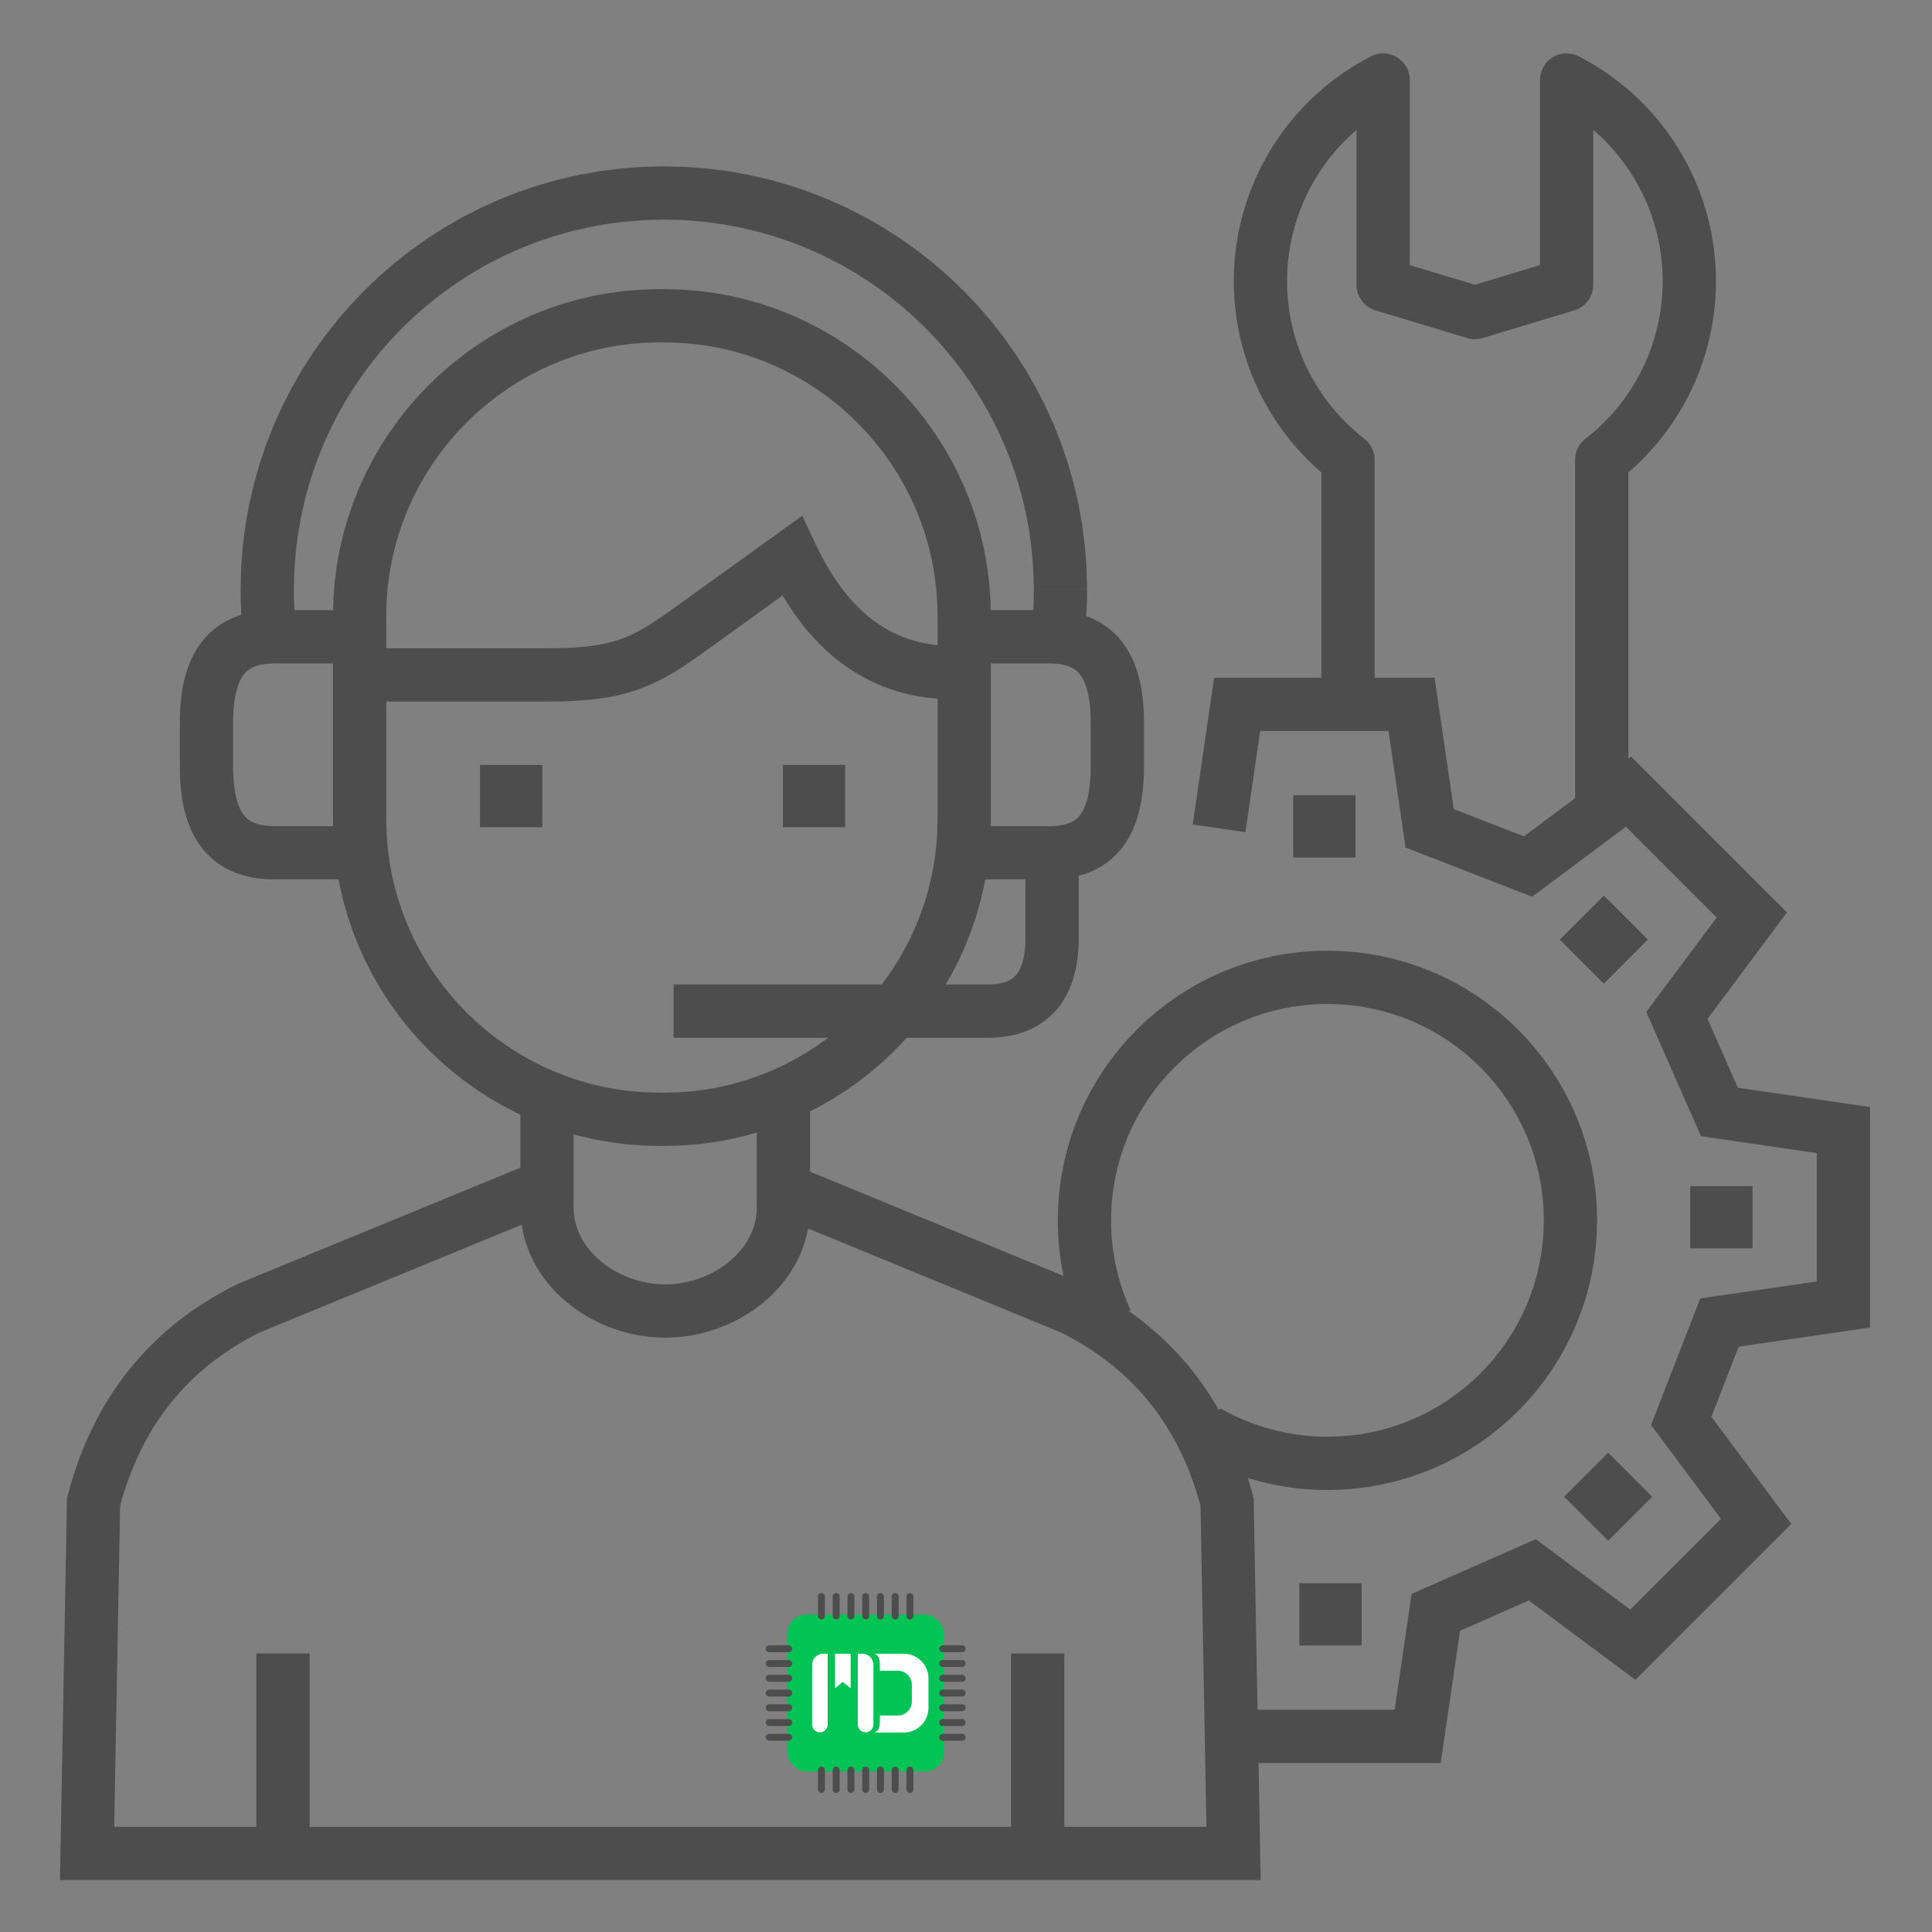 <?xml version="1.0" encoding="UTF-8"?>
<!DOCTYPE svg PUBLIC "-//W3C//DTD SVG 1.0//EN" "http://www.w3.org/TR/2001/REC-SVG-20010904/DTD/svg10.dtd">
<!-- Creator: CorelDRAW 2019 (64-Bit) -->
<svg xmlns="http://www.w3.org/2000/svg" xml:space="preserve" width="5.5cm" height="5.5cm" version="1.0" style="shape-rendering:geometricPrecision; text-rendering:geometricPrecision; image-rendering:optimizeQuality; fill-rule:evenodd; clip-rule:evenodd"
viewBox="0 0 5500 5500"
 xmlns:xlink="http://www.w3.org/1999/xlink">
 <rect x="0" y="0" width="5500" height="5500" fill="#808080" stroke="none"/>
 <defs>
  <style type="text/css">
   <![CDATA[
    .fil2 {fill:#02C456}
    .fil1 {fill:#4D4D4D}
    .fil3 {fill:white}
    .fil0 {fill:#4D4D4D;fill-rule:nonzero}
   ]]>
  </style>
 </defs>
 <g id="Layer_x0020_1">
  <g>
   <path class="fil0" d="M4635.6 1309.09l0 1001.29 -151.64 0 0 -1001.29 29.37 -59.92 122.27 59.92zm-151.64 0c0,-41.87 33.95,-75.82 75.82,-75.82 41.87,0 75.82,33.95 75.82,75.82l-151.64 0zm246.93 -561.07l151 -13.96 0 0 1.75 22.92 1.02 22.89 0.29 22.83 -0.44 22.74 -1.14 22.67 -1.87 22.56 -2.55 22.42 -3.26 22.3 -3.93 22.12 -4.63 21.98 -5.3 21.77 -5.97 21.58 -6.63 21.37 -7.29 21.15 -7.94 20.88 -8.57 20.62 -9.21 20.36 -9.85 20.06 -10.46 19.74 -11.08 19.44 -11.7 19.11 -12.29 18.73 -12.89 18.38 -13.48 18 -14.06 17.59 -14.64 17.19 -15.21 16.75 -15.76 16.32 -16.33 15.84 -16.88 15.39 -17.43 14.88 -17.93 14.37 -92.9 -119.84 14.19 -11.37 13.75 -11.74 13.3 -12.13 12.89 -12.52 12.44 -12.86 12.01 -13.23 11.54 -13.55 11.1 -13.89 10.64 -14.2 10.17 -14.5 9.71 -14.81 9.22 -15.05 8.74 -15.34 8.26 -15.6 7.77 -15.84 7.27 -16.06 6.79 -16.3 6.26 -16.48 5.75 -16.67 5.23 -16.87 4.71 -17.04 4.18 -17.19 3.65 -17.32 3.11 -17.48 2.58 -17.58 2.01 -17.7 1.47 -17.8 0.9 -17.87 0.34 -17.96 -0.23 -18.01 -0.8 -18.07 -1.39 -18.12 0 0zm-195.31 -520.16l-151.64 0 110.49 -67.43 20.27 10.84 19.87 11.44 19.4 12.03 18.94 12.57 18.5 13.14 18.04 13.69 17.54 14.21 17.05 14.72 16.54 15.2 16.06 15.7 15.52 16.19 15 16.63 14.45 17.07 13.91 17.5 13.36 17.91 12.79 18.31 12.21 18.71 11.63 19.07 11.05 19.44 10.44 19.79 9.83 20.14 9.2 20.44 8.57 20.74 7.94 21.03 7.29 21.31 6.62 21.58 5.97 21.83 5.28 22.07 4.61 22.28 3.9 22.5 3.2 22.69 2.48 22.86 -151 13.96 -1.96 -18.06 -2.52 -17.91 -3.08 -17.74 -3.63 -17.6 -4.16 -17.41 -4.71 -17.21 -5.24 -17.04 -5.75 -16.81 -6.26 -16.61 -6.77 -16.38 -7.26 -16.14 -7.75 -15.86 -8.24 -15.61 -8.71 -15.34 -9.19 -15.07 -9.65 -14.77 -10.09 -14.45 -10.54 -14.15 -10.99 -13.82 -11.41 -13.47 -11.84 -13.13 -12.24 -12.75 -12.66 -12.38 -13.06 -12.02 -13.47 -11.62 -13.84 -11.21 -14.2 -10.79 -14.6 -10.36 -14.98 -9.95 -15.32 -9.49 -15.65 -9.02 -16.03 -8.56 110.49 -67.43zm-110.49 67.43c-37.24,-19.14 -51.9,-64.86 -32.76,-102.1 19.14,-37.24 64.86,-51.9 102.1,-32.76l-69.34 134.86zm-41.15 515.69l0 -583.12 151.64 0 0 583.12 -53.9 72.58 -97.74 -72.58zm151.64 0c0,41.87 -33.95,75.82 -75.82,75.82 -41.87,0 -75.82,-33.95 -75.82,-75.82l151.64 0zm-358.85 6.28l261.11 -78.86 43.84 145.16 -261.11 78.86 -43.84 0 0 -145.16zm43.84 145.16c-40.08,12.1 -82.4,-10.58 -94.5,-50.66 -12.1,-40.08 10.58,-82.4 50.66,-94.5l43.84 145.16zm-261.12 -224.02l261.12 78.86 -43.84 145.16 -261.12 -78.86 -53.9 -72.58 97.74 -72.58zm-43.84 145.16c-40.08,-12.1 -62.76,-54.42 -50.66,-94.5 12.1,-40.08 54.42,-62.76 94.5,-50.66l-43.84 145.16zm97.74 -655.7l0 583.12 -151.64 0 0 -583.12 41.15 -67.43 110.49 67.43zm-151.64 0c0,-41.87 33.95,-75.82 75.82,-75.82 41.87,0 75.82,33.95 75.82,75.82l-151.64 0zm-195.31 520.16l-151 -13.96 0 0 2.48 -22.86 3.2 -22.69 3.9 -22.5 4.61 -22.28 5.28 -22.07 5.97 -21.83 6.62 -21.58 7.29 -21.31 7.94 -21.03 8.57 -20.74 9.2 -20.44 9.83 -20.14 10.44 -19.79 11.05 -19.44 11.63 -19.07 12.21 -18.71 12.79 -18.31 13.36 -17.91 13.91 -17.5 14.45 -17.07 15 -16.63 15.52 -16.19 16.06 -15.7 16.54 -15.2 17.05 -14.72 17.54 -14.21 18.04 -13.69 18.5 -13.14 18.94 -12.57 19.4 -12.03 19.87 -11.44 20.27 -10.84 69.34 134.86 -16.03 8.56 -15.65 9.02 -15.32 9.49 -14.98 9.95 -14.6 10.36 -14.2 10.79 -13.84 11.21 -13.47 11.62 -13.06 12.02 -12.66 12.38 -12.24 12.75 -11.84 13.13 -11.41 13.47 -10.99 13.82 -10.54 14.15 -10.09 14.45 -9.65 14.77 -9.19 15.07 -8.71 15.34 -8.24 15.61 -7.75 15.86 -7.26 16.14 -6.77 16.38 -6.26 16.61 -5.75 16.81 -5.24 17.04 -4.71 17.21 -4.16 17.41 -3.63 17.6 -3.08 17.74 -2.52 17.91 -1.96 18.06 0 0zm246.94 561.07l-151.64 0 29.37 59.93 -17.93 -14.38 -17.43 -14.88 -16.88 -15.39 -16.32 -15.84 -15.78 -16.32 -15.2 -16.75 -14.64 -17.17 -14.07 -17.61 -13.48 -18 -12.89 -18.38 -12.29 -18.73 -11.7 -19.11 -11.08 -19.44 -10.46 -19.74 -9.85 -20.06 -9.21 -20.36 -8.57 -20.62 -7.94 -20.88 -7.29 -21.15 -6.63 -21.37 -5.97 -21.58 -5.3 -21.77 -4.63 -21.98 -3.93 -22.12 -3.26 -22.3 -2.56 -22.44 -1.85 -22.54 -1.15 -22.65 -0.44 -22.76 0.29 -22.83 1.02 -22.89 1.75 -22.92 151 13.96 -1.39 18.12 -0.8 18.07 -0.23 18.01 0.34 17.94 0.91 17.89 1.47 17.82 2 17.68 2.58 17.58 3.11 17.48 3.65 17.32 4.18 17.19 4.71 17.04 5.23 16.87 5.75 16.67 6.26 16.48 6.79 16.3 7.27 16.06 7.77 15.84 8.26 15.6 8.74 15.34 9.22 15.05 9.71 14.81 10.17 14.5 10.64 14.2 11.09 13.87 11.56 13.57 12 13.23 12.44 12.86 12.9 12.52 13.3 12.13 13.75 11.74 14.19 11.36 29.37 59.93zm-29.37 -59.93c33.09,25.65 39.13,73.29 13.48,106.38 -25.65,33.09 -73.29,39.13 -106.38,13.48l92.9 -119.86zm-122.27 740.3l0 -680.37 151.64 0 0 680.37 -151.64 0z"/>
  </g>
  <g>
   <path class="fil0" d="M3011.28 3474.06l151.64 0 0 0 0.05 8.26 0.17 8.25 0.28 8.28 0.38 8.23 0.5 8.21 0.6 8.2 0.72 8.19 0.84 8.25 0.92 8.16 1.05 8.13 1.15 8.17 1.26 8.13 1.37 8.12 1.47 8.05 1.59 8.08 1.69 8.05 1.8 8.01 1.91 8.01 2.01 7.98 2.11 7.92 2.23 7.92 2.34 7.91 2.42 7.84 2.55 7.83 2.65 7.83 2.75 7.74 2.85 7.71 2.97 7.71 3.07 7.66 3.16 7.6 3.29 7.6 3.37 7.54 -137.98 62.9 -4.21 -9.4 -4.07 -9.44 -3.96 -9.5 -3.81 -9.54 -3.69 -9.57 -3.57 -9.65 -3.43 -9.7 -3.29 -9.69 -3.17 -9.75 -3.04 -9.8 -2.9 -9.81 -2.77 -9.86 -2.65 -9.92 -2.51 -9.94 -2.37 -9.95 -2.24 -9.99 -2.11 -10.03 -1.97 -10.04 -1.85 -10.11 -1.69 -10.1 -1.58 -10.11 -1.43 -10.13 -1.31 -10.19 -1.16 -10.22 -1.02 -10.15 -0.9 -10.23 -0.76 -10.26 -0.62 -10.27 -0.48 -10.27 -0.34 -10.26 -0.21 -10.29 -0.07 -10.3 0 0zm767.66 -767.65l0 151.64 0 0 -31.78 0.8 -31.32 2.38 -30.81 3.92 -30.33 5.42 -29.79 6.87 -29.19 8.29 -28.59 9.68 -27.95 11.02 -27.28 12.33 -26.54 13.59 -25.8 14.84 -25 16.02 -24.15 17.18 -23.29 18.3 -22.37 19.37 -21.39 20.41 -20.43 21.42 -19.38 22.36 -18.29 23.28 -17.17 24.16 -16.04 25 -14.83 25.79 -13.59 26.54 -12.33 27.28 -11.02 27.95 -9.68 28.59 -8.29 29.19 -6.87 29.79 -5.42 30.33 -3.92 30.81 -2.38 31.32 -0.8 31.78 -151.64 0 1 -39.42 2.96 -38.96 4.88 -38.43 6.76 -37.81 8.57 -37.15 10.35 -36.47 12.08 -35.71 13.76 -34.87 15.37 -34.02 16.97 -33.12 18.49 -32.15 19.96 -31.14 21.39 -30.08 22.79 -29 24.12 -27.84 25.39 -26.64 26.65 -25.41 27.85 -24.11 28.97 -22.78 30.11 -21.4 31.14 -19.96 32.14 -18.48 33.12 -16.97 34.02 -15.37 34.87 -13.76 35.71 -12.08 36.47 -10.35 37.15 -8.57 37.81 -6.76 38.43 -4.88 38.96 -2.96 39.42 -1 0 0zm767.65 767.65l-151.64 0 0 0 -0.8 -31.78 -2.38 -31.32 -3.92 -30.81 -5.42 -30.33 -6.87 -29.79 -8.29 -29.19 -9.68 -28.59 -11.02 -27.95 -12.33 -27.28 -13.59 -26.54 -14.84 -25.8 -16.02 -24.99 -17.18 -24.15 -18.3 -23.3 -19.37 -22.36 -20.41 -21.41 -21.41 -20.41 -22.36 -19.37 -23.3 -18.3 -24.15 -17.18 -24.99 -16.02 -25.8 -14.84 -26.54 -13.59 -27.28 -12.33 -27.95 -11.02 -28.59 -9.68 -29.19 -8.29 -29.79 -6.87 -30.33 -5.42 -30.81 -3.92 -31.32 -2.38 -31.78 -0.8 0 -151.64 39.42 1 38.96 2.96 38.43 4.88 37.81 6.76 37.15 8.57 36.47 10.35 35.71 12.08 34.87 13.76 34.02 15.37 33.12 16.97 32.14 18.48 31.15 19.96 30.09 21.4 28.98 22.78 27.84 24.11 26.65 25.41 25.41 26.65 24.11 27.84 22.78 28.98 21.4 30.09 19.96 31.15 18.48 32.14 16.97 33.12 15.37 34.02 13.76 34.87 12.08 35.71 10.35 36.47 8.57 37.15 6.76 37.81 4.88 38.43 2.96 38.96 1 39.42 0 0zm-767.65 767.65l0 -151.64 0 0 31.78 -0.8 31.32 -2.38 30.81 -3.92 30.33 -5.42 29.79 -6.87 29.19 -8.29 28.59 -9.68 27.95 -11.02 27.28 -12.33 26.54 -13.59 25.8 -14.84 24.99 -16.02 24.15 -17.18 23.3 -18.3 22.36 -19.37 21.41 -20.41 20.41 -21.41 19.37 -22.36 18.3 -23.3 17.18 -24.15 16.02 -24.99 14.84 -25.8 13.59 -26.54 12.33 -27.28 11.02 -27.95 9.68 -28.59 8.29 -29.19 6.87 -29.79 5.42 -30.33 3.92 -30.81 2.38 -31.32 0.8 -31.78 151.64 0 -1 39.42 -2.96 38.96 -4.88 38.43 -6.76 37.81 -8.57 37.15 -10.35 36.47 -12.08 35.71 -13.76 34.87 -15.37 34.02 -16.97 33.12 -18.48 32.14 -19.96 31.15 -21.4 30.09 -22.78 28.98 -24.11 27.84 -25.41 26.65 -26.65 25.41 -27.84 24.11 -28.98 22.78 -30.09 21.4 -31.15 19.96 -32.14 18.48 -33.12 16.97 -34.02 15.37 -34.87 13.76 -35.71 12.08 -36.47 10.35 -37.15 8.57 -37.81 6.76 -38.43 4.88 -38.96 2.96 -39.42 1 0 0zm-380.41 -100.87l75.14 -131.72 8.75 4.9 8.83 4.76 8.88 4.59 8.98 4.47 9.01 4.3 9.07 4.15 9.17 4.01 9.19 3.86 9.26 3.7 9.3 3.55 9.36 3.39 9.43 3.25 9.46 3.09 9.53 2.95 9.53 2.78 9.61 2.62 9.64 2.48 9.64 2.31 9.77 2.16 9.76 2.02 9.76 1.84 9.81 1.68 9.84 1.53 9.9 1.37 9.93 1.21 9.92 1.06 9.92 0.89 9.98 0.73 9.97 0.57 10.01 0.4 10.04 0.25 10.02 0.08 0 151.64 -12.52 -0.1 -12.46 -0.31 -12.45 -0.5 -12.47 -0.71 -12.42 -0.91 -12.42 -1.11 -12.38 -1.32 -12.31 -1.51 -12.28 -1.71 -12.28 -1.89 -12.25 -2.12 -12.22 -2.3 -12.14 -2.5 -12.07 -2.68 -12.1 -2.89 -12 -3.08 -11.97 -3.28 -11.93 -3.48 -11.83 -3.65 -11.8 -3.85 -11.73 -4.05 -11.66 -4.23 -11.62 -4.43 -11.54 -4.62 -11.47 -4.8 -11.37 -4.99 -11.33 -5.17 -11.25 -5.38 -11.14 -5.53 -11.1 -5.75 -10.99 -5.92 -10.91 -6.1zm198.43 -2124.84l-51.49 353.05 -150.04 -21.88 51.49 -353.05 75.02 -64.88 75.02 86.76zm-150.04 -21.88l9.46 -64.88 65.56 0 -75.02 64.88zm571.5 86.76l-496.48 0 0 -151.64 496.48 0 75.02 64.88 -75.02 86.76zm0 -151.64l65.56 0 9.46 64.88 -75.02 -64.88zm-23.53 439.81l-51.49 -353.05 150.04 -21.88 51.49 353.05 -102.46 81.62 -47.58 -59.74zm47.58 59.74l-41.2 -16 -6.38 -43.74 47.58 59.74zm279.99 108.72l-279.99 -108.72 54.88 -141.36 279.99 108.72 17.87 131.47 -72.75 9.89zm72.75 -9.89l-33.64 25.08 -39.11 -15.19 72.75 -9.89zm286.05 -213.24l-286.05 213.24 -90.62 -121.58 286.05 -213.24 98.92 7.18 -8.3 114.4zm-90.62 -121.58l52.56 -39.18 46.36 46.36 -98.92 -7.18zm342.77 465.47l-351.07 -351.07 107.22 -107.22 351.07 351.07 7.18 98.92 -114.4 8.3zm107.22 -107.22l46.36 46.36 -39.18 52.56 -7.18 -98.92zm-327.64 294.35l213.24 -286.05 121.58 90.62 -213.24 286.05 -130.17 -14.74 8.59 -75.88zm-8.59 75.88l-17.82 -40.45 26.41 -35.43 -8.59 75.88zm121.1 274.86l-121.1 -274.86 138.76 -61.14 121.1 274.86 -80.32 105.59 -58.44 -44.45zm58.44 44.45l-41.52 -6.06 -16.92 -38.39 58.44 44.45zm353.06 51.49l-353.06 -51.49 21.88 -150.04 353.06 51.49 64.88 75.02 -86.76 75.02zm21.88 -150.04l64.88 9.46 0 65.56 -64.88 -75.02zm-86.76 571.51l0 -496.49 151.64 0 0 496.49 -64.88 75.02 -86.76 -75.02zm151.64 0l0 65.56 -64.88 9.46 64.88 -75.02zm-439.82 -23.54l353.06 -51.48 21.88 150.04 -353.06 51.48 -81.62 -102.46 59.74 -47.58zm-59.74 47.58l16 -41.2 43.74 -6.38 -59.74 47.58zm-108.72 279.99l108.72 -279.99 141.36 54.88 -108.72 279.99 -131.47 17.87 -9.89 -72.75zm9.89 72.75l-25.08 -33.64 15.19 -39.11 9.89 72.75zm213.25 286.06l-213.25 -286.06 121.58 -90.62 213.25 286.06 -7.18 98.92 -114.4 -8.3zm121.58 -90.62l39.18 52.56 -46.36 46.36 7.18 -98.92zm-465.47 342.76l351.07 -351.06 107.22 107.22 -351.07 351.06 -98.92 7.18 -8.3 -114.4zm107.22 107.22l-46.36 46.36 -52.56 -39.18 98.92 -7.18zm-294.36 -327.64l286.06 213.24 -90.62 121.58 -286.06 -213.24 14.74 -130.17 75.88 8.59zm-75.88 -8.59l40.45 -17.82 35.43 26.41 -75.88 -8.59zm-274.86 121.11l274.86 -121.11 61.14 138.76 -274.86 121.11 -105.59 -80.32 44.45 -58.44zm-44.45 58.44l6.05 -41.52 38.4 -16.92 -44.45 58.44zm-51.48 353.05l51.48 -353.05 150.04 21.88 -51.48 353.05 -75.02 64.88 -75.02 -86.76zm150.04 21.88l-9.46 64.88 -65.56 0 75.02 -64.88zm-571.51 -86.76l496.49 0 0 151.64 -496.49 0 0 -151.64z"/>
  </g>
  <g>
   <path class="fil0" d="M782.66 1737l186.39 0 0 151.64 -186.39 0 0 0 0 -151.64zm-119.1 322.22l-151.64 0 0 0 0.2 -17.35 0.61 -16.94 1.03 -16.55 1.46 -16.21 1.93 -15.84 2.4 -15.45 2.88 -15.13 3.42 -14.81 3.96 -14.45 4.55 -14.15 5.17 -13.79 5.79 -13.4 6.49 -13.06 7.19 -12.63 7.88 -12.14 8.62 -11.64 9.35 -11.09 10.06 -10.46 10.72 -9.75 11.33 -9.01 11.9 -8.24 12.4 -7.43 12.85 -6.63 13.23 -5.81 13.56 -5.01 13.88 -4.25 14.11 -3.49 14.3 -2.78 14.56 -2.12 14.78 -1.47 14.95 -0.85 15.18 -0.29 0 151.64 -9.5 0.17 -8.87 0.51 -8.2 0.81 -7.58 1.1 -7.02 1.36 -6.35 1.57 -5.78 1.77 -5.26 1.95 -4.77 2.09 -4.33 2.23 -3.98 2.39 -3.68 2.54 -3.43 2.73 -3.26 2.97 -3.12 3.24 -3.05 3.61 -2.98 4.04 -2.94 4.52 -2.87 5.05 -2.79 5.62 -2.71 6.28 -2.59 6.91 -2.43 7.59 -2.28 8.29 -2.06 8.97 -1.86 9.69 -1.6 10.41 -1.35 11.06 -1.06 11.73 -0.77 12.47 -0.47 13.12 -0.16 13.79 0 0zm-151.64 122.07l0 -122.07 151.64 0 0 122.07 0 0 -151.64 0zm270.74 170.58l0 151.64 0 0 -15.18 -0.29 -14.95 -0.85 -14.79 -1.47 -14.57 -2.12 -14.28 -2.78 -14.12 -3.49 -13.88 -4.25 -13.55 -5.01 -13.21 -5.81 -12.87 -6.62 -12.42 -7.45 -11.88 -8.23 -11.34 -9.01 -10.73 -9.77 -10.04 -10.44 -9.35 -11.09 -8.62 -11.64 -7.88 -12.14 -7.19 -12.63 -6.49 -13.06 -5.79 -13.4 -5.17 -13.79 -4.55 -14.15 -3.95 -14.42 -3.43 -14.81 -2.9 -15.18 -2.38 -15.45 -1.93 -15.82 -1.46 -16.21 -1.03 -16.55 -0.61 -16.94 -0.2 -17.35 151.64 0 0.16 13.79 0.47 13.12 0.77 12.47 1.06 11.73 1.35 11.08 1.6 10.41 1.84 9.64 2.07 8.97 2.29 8.32 2.43 7.59 2.59 6.91 2.71 6.28 2.79 5.62 2.87 5.05 2.94 4.52 2.98 4.04 3.05 3.61 3.14 3.26 3.23 2.95 3.44 2.73 3.68 2.55 3.96 2.37 4.33 2.24 4.79 2.09 5.27 1.95 5.76 1.77 6.36 1.57 7.02 1.36 7.57 1.1 8.21 0.81 8.87 0.51 9.5 0.17 0 0zm192.06 151.64l-192.06 0 0 -151.64 192.06 0 0 151.64zm-289.75 -825.14l151.64 0 0 0 0.01 4.04 0.02 4.04 0.03 3.95 0.06 3.96 0.07 4.03 0.09 4.13 0.09 4.04 0.11 3.95 0.13 3.95 0.15 4.03 0.16 4.04 0.18 3.94 0.19 4.03 0.21 4.13 0.21 3.94 0.24 3.94 0.26 4.04 0.27 4.02 0.28 4.03 0.3 4.02 0.3 3.94 0.33 3.94 0.36 4.1 0.36 4.03 0.36 3.93 0.4 4.03 0.4 4.01 0.41 3.93 0.44 4.01 0.45 4.01 0.46 3.93 0.49 4.02 -150.5 18.46 -0.55 -4.52 -0.54 -4.63 -0.51 -4.53 -0.5 -4.55 -0.49 -4.63 -0.46 -4.55 -0.44 -4.55 -0.44 -4.63 -0.4 -4.55 -0.38 -4.46 -0.39 -4.64 -0.36 -4.64 -0.34 -4.56 -0.32 -4.55 -0.31 -4.56 -0.28 -4.56 -0.28 -4.64 -0.25 -4.66 -0.23 -4.47 -0.23 -4.55 -0.2 -4.66 -0.18 -4.56 -0.17 -4.57 -0.15 -4.65 -0.13 -4.65 -0.11 -4.58 -0.09 -4.47 -0.09 -4.57 -0.06 -4.66 -0.05 -4.65 -0.02 -4.58 -0.01 -4.56 0 0zm1204.86 -1204.86l0 151.64 0 0 -54.28 1.37 -53.51 4.07 -52.71 6.7 -51.85 9.26 -50.93 11.76 -49.96 14.18 -48.9 16.55 -47.8 18.85 -46.64 21.09 -45.41 23.25 -44.1 25.36 -42.73 27.39 -41.29 29.37 -39.81 31.28 -38.23 33.11 -36.59 34.89 -34.89 36.59 -33.11 38.23 -31.28 39.81 -29.37 41.29 -27.39 42.73 -25.36 44.1 -23.25 45.41 -21.09 46.64 -18.85 47.8 -16.55 48.9 -14.18 49.96 -11.76 50.93 -9.26 51.85 -6.7 52.71 -4.07 53.51 -1.37 54.28 -151.64 0 1.57 -61.92 4.65 -61.17 7.66 -60.29 10.6 -59.35 13.46 -58.31 16.24 -57.2 18.95 -56.02 21.59 -54.74 24.13 -53.38 26.61 -51.97 29.02 -50.46 31.33 -48.89 33.59 -47.23 35.76 -45.49 37.85 -43.71 39.89 -41.83 41.83 -39.89 43.71 -37.85 45.49 -35.76 47.23 -33.59 48.89 -31.33 50.46 -29.02 51.97 -26.61 53.38 -24.13 54.74 -21.59 56.02 -18.95 57.2 -16.24 58.31 -13.46 59.35 -10.6 60.29 -7.66 61.17 -4.65 61.92 -1.57 0 0zm1204.86 1204.86l-151.64 0 0 0 -1.37 -54.28 -4.07 -53.51 -6.7 -52.71 -9.26 -51.85 -11.76 -50.93 -14.18 -49.96 -16.55 -48.9 -18.85 -47.8 -21.09 -46.64 -23.25 -45.41 -25.36 -44.1 -27.39 -42.73 -29.37 -41.29 -31.28 -39.81 -33.11 -38.23 -34.89 -36.59 -36.59 -34.89 -38.23 -33.11 -39.81 -31.28 -41.29 -29.37 -42.73 -27.39 -44.1 -25.36 -45.41 -23.25 -46.64 -21.09 -47.8 -18.85 -48.9 -16.55 -49.96 -14.18 -50.93 -11.76 -51.85 -9.26 -52.71 -6.7 -53.51 -4.07 -54.28 -1.37 0 -151.64 61.92 1.57 61.17 4.65 60.29 7.66 59.35 10.6 58.31 13.46 57.2 16.24 56.02 18.95 54.74 21.59 53.38 24.13 51.97 26.61 50.46 29.02 48.89 31.33 47.23 33.59 45.49 35.76 43.71 37.85 41.83 39.89 39.89 41.83 37.85 43.71 35.76 45.49 33.59 47.23 31.33 48.89 29.02 50.46 26.61 51.97 24.13 53.38 21.59 54.74 18.95 56.02 16.24 57.2 13.46 58.31 10.6 59.35 7.66 60.29 4.65 61.17 1.57 61.92 0 0zm-8.61 143.79l-150.56 -18.08 0.47 -3.95 0.44 -3.84 0.43 -3.93 0.42 -3.92 0.41 -3.93 0.39 -3.94 0.38 -3.93 0.36 -3.92 0.34 -3.86 0.33 -3.93 0.31 -3.93 0.3 -3.95 0.29 -3.94 0.28 -3.94 0.26 -3.94 0.24 -3.85 0.22 -3.94 0.22 -4.04 0.2 -3.85 0.17 -3.86 0.18 -4.05 0.16 -3.94 0.13 -3.85 0.13 -3.95 0.11 -4.05 0.1 -3.86 0.07 -3.86 0.07 -4.04 0.06 -3.95 0.03 -3.87 0.02 -3.95 0.01 -3.95 151.64 0 -0.01 4.49 -0.02 4.49 -0.05 4.59 -0.06 4.49 -0.07 4.4 -0.09 4.58 -0.12 4.58 -0.13 4.39 -0.13 4.49 -0.17 4.59 -0.18 4.48 -0.18 4.39 -0.21 4.58 -0.24 4.57 -0.24 4.4 -0.26 4.48 -0.28 4.57 -0.3 4.48 -0.3 4.48 -0.33 4.48 -0.34 4.47 -0.37 4.49 -0.37 4.47 -0.4 4.56 -0.42 4.48 -0.42 4.47 -0.45 4.46 -0.45 4.47 -0.48 4.48 -0.49 4.45 -0.52 4.56 -0.53 4.43zm-100.07 66.48l-185.47 0 0 -151.64 185.47 0 0 0 0 151.64zm270.74 170.58l-151.64 0 0 0 -0.16 -13.79 -0.47 -13.12 -0.77 -12.47 -1.06 -11.73 -1.35 -11.08 -1.6 -10.41 -1.84 -9.64 -2.07 -8.97 -2.29 -8.32 -2.43 -7.59 -2.59 -6.91 -2.71 -6.28 -2.79 -5.62 -2.87 -5.05 -2.94 -4.52 -2.98 -4.04 -3.05 -3.61 -3.14 -3.26 -3.23 -2.95 -3.44 -2.73 -3.68 -2.55 -3.96 -2.37 -4.33 -2.24 -4.79 -2.09 -5.27 -1.95 -5.76 -1.77 -6.36 -1.57 -7.02 -1.36 -7.57 -1.1 -8.21 -0.81 -8.87 -0.51 -9.5 -0.17 0 -151.64 15.18 0.29 14.95 0.85 14.79 1.47 14.57 2.12 14.28 2.78 14.12 3.49 13.88 4.25 13.55 5.01 13.21 5.81 12.87 6.62 12.42 7.45 11.88 8.23 11.34 9.01 10.73 9.77 10.04 10.44 9.35 11.09 8.62 11.64 7.88 12.14 7.19 12.63 6.49 13.06 5.79 13.4 5.17 13.79 4.55 14.15 3.95 14.42 3.43 14.81 2.9 15.18 2.38 15.45 1.93 15.82 1.46 16.21 1.03 16.55 0.61 16.94 0.2 17.35 0 0zm-151.64 122.07l0 -122.07 151.64 0 0 122.07 0 0 -151.64 0zm-119.1 322.22l0 -151.64 0 0 9.5 -0.17 8.87 -0.51 8.2 -0.81 7.58 -1.1 7.02 -1.36 6.35 -1.57 5.78 -1.77 5.26 -1.95 4.77 -2.09 4.33 -2.23 3.98 -2.39 3.68 -2.54 3.43 -2.73 3.26 -2.97 3.12 -3.24 3.05 -3.61 2.98 -4.04 2.94 -4.52 2.87 -5.05 2.79 -5.62 2.71 -6.28 2.59 -6.91 2.43 -7.59 2.28 -8.29 2.06 -8.97 1.86 -9.69 1.6 -10.41 1.35 -11.06 1.06 -11.73 0.77 -12.47 0.47 -13.12 0.16 -13.79 151.64 0 -0.2 17.35 -0.61 16.94 -1.03 16.55 -1.46 16.21 -1.93 15.84 -2.4 15.45 -2.88 15.13 -3.42 14.81 -3.96 14.45 -4.55 14.15 -5.17 13.79 -5.79 13.4 -6.49 13.06 -7.19 12.63 -7.88 12.14 -8.62 11.64 -9.35 11.09 -10.06 10.46 -10.72 9.75 -11.33 9.01 -11.9 8.24 -12.4 7.43 -12.85 6.63 -13.23 5.81 -13.56 5.01 -13.88 4.25 -14.11 3.49 -14.3 2.78 -14.56 2.12 -14.78 1.47 -14.95 0.85 -15.18 0.29 0 0zm-191.14 -151.64l191.14 0 0 151.64 -191.14 0 0 -151.64z"/>
  </g>
  <g>
   <path class="fil0" d="M3023.11 3794.41l-821.74 -337.94 57.68 -140.24 821.74 337.94 4.93 2.24 -62.61 138zm57.68 -140.24l2.46 1.01 2.47 1.23 -4.93 -2.24zm488.28 620.38l-151.6 2.78 2.42 17.69 -5.98 -21.95 -6.39 -21.5 -6.83 -21.07 -7.25 -20.65 -7.65 -20.19 -8.07 -19.77 -8.5 -19.36 -8.91 -18.95 -9.32 -18.51 -9.74 -18.11 -10.14 -17.71 -10.57 -17.3 -10.98 -16.91 -11.39 -16.52 -11.8 -16.12 -12.25 -15.75 -12.64 -15.36 -13.08 -14.98 -13.52 -14.63 -13.96 -14.27 -14.37 -13.89 -14.81 -13.51 -15.29 -13.19 -15.73 -12.83 -16.17 -12.45 -16.63 -12.11 -17.1 -11.75 -17.58 -11.41 -18.05 -11.05 -18.53 -10.71 -19 -10.35 -19.48 -9.99 67.54 -135.76 22.8 11.69 22.34 12.17 21.87 12.63 21.39 13.11 20.92 13.57 20.44 14.05 19.97 14.53 19.47 15.01 18.97 15.47 18.47 15.93 17.99 16.41 17.47 16.89 16.94 17.31 16.44 17.79 15.94 18.26 15.4 18.7 14.87 19.15 14.36 19.6 13.81 20.02 13.28 20.45 12.75 20.9 12.22 21.31 11.68 21.73 11.14 22.15 10.61 22.55 10.08 22.96 9.55 23.37 9.01 23.77 8.47 24.15 7.95 24.55 7.43 24.94 6.9 25.33 2.42 17.69zm-2.42 -17.69l2.25 8.67 0.17 9.02 -2.42 -17.69zm-130.79 1020.79l-18.39 -1000.32 151.6 -2.78 18.39 1000.32 -75.8 77.21 -75.8 -74.43zm151.6 -2.78l1.42 77.21 -77.22 0 75.8 -77.21zm-1699.29 -74.43l1623.49 0 0 151.64 -1623.49 0 0 0 0 -151.64zm-1640.23 0l1640.23 0 0 151.64 -1640.23 0 -75.8 -77.21 75.8 -74.43zm0 151.64l-77.22 0 1.42 -77.21 75.8 77.21zm94.19 -1074.75l-18.39 1000.32 -151.6 -2.78 18.39 -1000.32 2.42 -17.69 149.18 20.47zm-151.6 -2.78l0.17 -9.02 2.25 -8.67 -2.42 17.69zm488.28 -620.38l57.68 140.24 4.93 -2.24 -19.48 9.99 -19 10.35 -18.53 10.71 -18.05 11.05 -17.58 11.41 -17.1 11.75 -16.63 12.11 -16.17 12.45 -15.73 12.83 -15.29 13.19 -14.81 13.51 -14.37 13.89 -13.96 14.27 -13.52 14.63 -13.08 14.98 -12.64 15.36 -12.25 15.75 -11.8 16.12 -11.39 16.52 -10.98 16.91 -10.57 17.3 -10.14 17.71 -9.74 18.11 -9.32 18.51 -8.91 18.95 -8.5 19.36 -8.07 19.77 -7.65 20.19 -7.25 20.65 -6.83 21.07 -6.39 21.5 -5.98 21.95 -146.76 -38.16 6.9 -25.33 7.43 -24.94 7.95 -24.55 8.47 -24.15 9.01 -23.77 9.55 -23.37 10.08 -22.96 10.61 -22.55 11.14 -22.15 11.68 -21.73 12.22 -21.31 12.75 -20.9 13.28 -20.45 13.81 -20.02 14.36 -19.6 14.87 -19.15 15.4 -18.7 15.94 -18.26 16.44 -17.79 16.94 -17.31 17.47 -16.89 17.99 -16.41 18.47 -15.93 18.97 -15.47 19.47 -15.01 19.97 -14.53 20.44 -14.05 20.92 -13.57 21.39 -13.11 21.87 -12.63 22.34 -12.17 22.8 -11.69 4.93 -2.24zm-4.93 2.24l2.47 -1.23 2.46 -1.01 -4.93 2.24zm912.16 -211.37l-849.55 349.37 -57.68 -140.24 849.55 -349.37 57.68 140.24zm1292.12 1831.22l0 -569.3 151.64 0 0 569.3 -151.64 0zm-2148.36 0l0 -569.3 151.64 0 0 569.3 -151.64 0zm751.58 -1838.83l0 -320.5 151.64 0 0 320.5 0 0 -151.64 0zm412.32 219l0 151.64 0 0 -19.37 -0.44 -19.27 -1.31 -19.14 -2.15 -18.93 -2.98 -18.75 -3.78 -18.54 -4.58 -18.26 -5.34 -17.98 -6.1 -17.68 -6.83 -17.34 -7.57 -16.99 -8.29 -16.58 -8.99 -16.15 -9.68 -15.73 -10.37 -15.24 -11.06 -14.69 -11.71 -14.18 -12.39 -13.59 -13.05 -12.95 -13.67 -12.31 -14.35 -11.59 -14.96 -10.85 -15.61 -10.04 -16.2 -9.19 -16.79 -8.31 -17.39 -7.34 -17.91 -6.34 -18.46 -5.29 -18.93 -4.19 -19.38 -3.04 -19.8 -1.85 -20.14 -0.62 -20.43 151.64 0 0.34 11.21 1.01 10.94 1.64 10.7 2.27 10.48 2.87 10.29 3.48 10.08 4.06 9.91 4.63 9.71 5.23 9.53 5.78 9.34 6.33 9.09 6.89 8.9 7.39 8.61 7.95 8.39 8.41 8.09 8.88 7.75 9.37 7.45 9.74 7.08 10.15 6.69 10.55 6.32 10.86 5.89 11.17 5.45 11.44 4.99 11.7 4.53 11.92 4.04 12.1 3.54 12.22 3.02 12.35 2.48 12.45 1.96 12.48 1.41 12.51 0.85 12.51 0.28 0 0zm260.69 -219l151.64 0 0 0 -0.62 20.43 -1.85 20.14 -3.04 19.8 -4.19 19.38 -5.29 18.93 -6.34 18.45 -7.34 17.93 -8.31 17.39 -9.19 16.78 -10.04 16.2 -10.85 15.61 -11.59 14.97 -12.31 14.33 -12.95 13.69 -13.59 13.04 -14.18 12.4 -14.72 11.72 -15.22 11.04 -15.72 10.38 -16.16 9.68 -16.58 8.98 -16.98 8.29 -17.36 7.57 -17.67 6.83 -17.98 6.1 -18.26 5.34 -18.54 4.58 -18.75 3.78 -18.93 2.98 -19.14 2.15 -19.27 1.31 -19.37 0.44 0 -151.64 12.51 -0.28 12.51 -0.85 12.48 -1.41 12.45 -1.96 12.35 -2.48 12.22 -3.02 12.1 -3.54 11.92 -4.04 11.71 -4.53 11.44 -4.99 11.16 -5.45 10.88 -5.9 10.52 -6.3 10.16 -6.7 9.78 -7.1 9.34 -7.42 8.88 -7.76 8.41 -8.08 7.93 -8.37 7.41 -8.65 6.89 -8.89 6.33 -9.09 5.78 -9.34 5.23 -9.54 4.63 -9.69 4.06 -9.91 3.48 -10.09 2.87 -10.29 2.27 -10.48 1.64 -10.7 1.01 -10.94 0.34 -11.21 0 0zm151.64 -318.53l0 318.53 -151.64 0 0 -318.53 151.64 0zm-414.34 -2144.15l-14.71 0 0 -151.64 14.71 0 0 0 0 151.64zm929.03 777.39l-151.64 0 0 0 -1.02 -39.87 -3.02 -39.35 -4.96 -38.75 -6.85 -38.14 -8.71 -37.47 -10.51 -36.8 -12.26 -36.03 -13.95 -35.24 -15.62 -34.39 -17.23 -33.52 -18.77 -32.55 -20.29 -31.56 -21.74 -30.53 -23.16 -29.42 -24.51 -28.28 -25.82 -27.07 -27.07 -25.82 -28.28 -24.51 -29.42 -23.16 -30.53 -21.74 -31.56 -20.29 -32.55 -18.77 -33.52 -17.23 -34.39 -15.62 -35.24 -13.95 -36.03 -12.26 -36.8 -10.51 -37.47 -8.71 -38.14 -6.85 -38.75 -4.96 -39.35 -3.02 -39.87 -1.02 0 -151.64 47.59 1.22 47.03 3.6 46.39 5.94 45.66 8.21 44.91 10.43 44.04 12.59 43.13 14.66 42.18 16.71 41.13 18.68 40.04 20.57 38.91 22.43 37.68 24.23 36.41 25.94 35.1 27.62 33.72 29.23 32.27 30.78 30.78 32.27 29.23 33.72 27.62 35.1 25.94 36.41 24.23 37.68 22.43 38.91 20.57 40.04 18.68 41.13 16.71 42.18 14.66 43.13 12.59 44.04 10.43 44.91 8.21 45.66 5.94 46.39 3.6 47.03 1.22 47.59 0 0zm-151.64 581.07l0 -581.07 151.64 0 0 581.07 0 0 -151.64 0zm-777.39 929.03l0 -151.64 0 0 39.87 -1.02 39.35 -3.02 38.75 -4.96 38.14 -6.85 37.47 -8.71 36.8 -10.51 36.03 -12.26 35.24 -13.95 34.39 -15.62 33.52 -17.23 32.55 -18.77 31.56 -20.29 30.53 -21.74 29.42 -23.16 28.28 -24.51 27.07 -25.82 25.82 -27.07 24.51 -28.28 23.16 -29.42 21.74 -30.53 20.29 -31.56 18.77 -32.55 17.23 -33.52 15.62 -34.39 13.95 -35.24 12.26 -36.03 10.51 -36.8 8.71 -37.47 6.85 -38.14 4.96 -38.75 3.02 -39.35 1.02 -39.87 151.64 0 -1.22 47.59 -3.6 47.03 -5.94 46.39 -8.21 45.66 -10.43 44.91 -12.59 44.04 -14.66 43.13 -16.71 42.18 -18.68 41.13 -20.57 40.04 -22.43 38.91 -24.23 37.68 -25.94 36.41 -27.62 35.1 -29.23 33.72 -30.78 32.27 -32.27 30.78 -33.72 29.23 -35.1 27.62 -36.41 25.94 -37.68 24.23 -38.91 22.43 -40.04 20.57 -41.13 18.68 -42.18 16.71 -43.13 14.66 -44.04 12.59 -44.91 10.43 -45.66 8.21 -46.39 5.94 -47.03 3.6 -47.59 1.22 0 0zm-14.71 -151.64l14.71 0 0 151.64 -14.71 0 0 0 0 -151.64zm-929.03 -777.39l151.64 0 0 0 1.02 39.87 3.02 39.35 4.96 38.75 6.85 38.14 8.71 37.47 10.51 36.8 12.26 36.03 13.95 35.24 15.62 34.39 17.23 33.52 18.77 32.55 20.29 31.56 21.74 30.53 23.16 29.42 24.51 28.28 25.82 27.07 27.07 25.82 28.28 24.51 29.42 23.16 30.53 21.74 31.56 20.29 32.55 18.77 33.52 17.23 34.39 15.62 35.24 13.95 36.03 12.26 36.8 10.51 37.47 8.71 38.14 6.85 38.75 4.96 39.35 3.02 39.87 1.02 0 151.64 -47.59 -1.22 -47.03 -3.6 -46.39 -5.94 -45.66 -8.21 -44.91 -10.43 -44.04 -12.59 -43.13 -14.66 -42.18 -16.71 -41.13 -18.68 -40.04 -20.57 -38.91 -22.43 -37.68 -24.23 -36.41 -25.94 -35.1 -27.62 -33.72 -29.23 -32.27 -30.78 -30.78 -32.27 -29.23 -33.72 -27.62 -35.1 -25.94 -36.41 -24.23 -37.68 -22.43 -38.91 -20.57 -40.04 -18.68 -41.13 -16.71 -42.18 -14.66 -43.13 -12.59 -44.04 -10.43 -44.91 -8.21 -45.66 -5.94 -46.39 -3.6 -47.03 -1.22 -47.59 0 0zm151.64 -581.07l0 581.07 -151.64 0 0 -581.07 0 0 151.64 0zm777.39 -929.03l0 151.64 0 0 -39.87 1.02 -39.35 3.02 -38.75 4.96 -38.14 6.85 -37.47 8.71 -36.8 10.51 -36.03 12.26 -35.24 13.95 -34.39 15.62 -33.52 17.23 -32.55 18.77 -31.56 20.29 -30.53 21.74 -29.42 23.16 -28.28 24.51 -27.07 25.82 -25.82 27.07 -24.51 28.28 -23.16 29.42 -21.74 30.53 -20.29 31.56 -18.77 32.55 -17.23 33.52 -15.62 34.39 -13.95 35.24 -12.26 36.03 -10.51 36.8 -8.71 37.47 -6.85 38.14 -4.96 38.75 -3.02 39.35 -1.02 39.87 -151.64 0 1.22 -47.59 3.6 -47.03 5.94 -46.39 8.21 -45.66 10.43 -44.91 12.59 -44.04 14.66 -43.13 16.71 -42.18 18.68 -41.13 20.57 -40.04 22.43 -38.91 24.23 -37.68 25.94 -36.41 27.62 -35.1 29.23 -33.72 30.78 -32.27 32.27 -30.78 33.72 -29.23 35.1 -27.62 36.41 -25.94 37.68 -24.23 38.91 -22.43 40.04 -20.57 41.13 -18.68 42.18 -16.71 43.13 -14.66 44.04 -12.59 44.91 -10.43 45.66 -8.21 46.39 -5.94 47.03 -3.6 47.59 -1.22 0 0zm421.48 821.39l-88.6 -123.06 112.86 29.16 9.61 19.72 9.84 18.94 10.06 18.17 10.3 17.42 10.51 16.67 10.72 15.92 10.91 15.16 11.1 14.41 11.33 13.71 11.5 12.99 11.67 12.25 11.86 11.56 12.07 10.88 12.24 10.22 12.42 9.54 12.6 8.88 12.84 8.27 13.05 7.66 13.27 7.04 13.49 6.44 13.77 5.85 14.06 5.29 14.3 4.69 14.64 4.11 14.98 3.55 15.31 2.97 15.65 2.39 16.04 1.8 16.4 1.2 16.79 0.59 17.22 0 17.6 -0.64 8.06 151.42 -22.86 0.82 -22.62 0.02 -22.41 -0.79 -22.18 -1.64 -21.9 -2.46 -21.65 -3.29 -21.37 -4.15 -21.06 -4.99 -20.78 -5.85 -20.48 -6.71 -20.08 -7.55 -19.75 -8.39 -19.39 -9.26 -18.97 -10.06 -18.57 -10.9 -18.16 -11.69 -17.76 -12.52 -17.3 -13.3 -16.84 -14.04 -16.39 -14.8 -15.98 -15.56 -15.51 -16.29 -15.06 -16.99 -14.61 -17.69 -14.2 -18.41 -13.75 -19.1 -13.32 -19.78 -12.89 -20.45 -12.48 -21.12 -12.08 -21.81 -11.66 -22.46 -11.27 -23.12 112.86 29.16zm-88.6 -123.06l73.96 -53.25 38.9 82.41 -112.86 -29.16zm-275.83 198.59l275.83 -198.59 88.6 123.06 -275.83 198.59 -88.6 -123.06zm-371.27 277.1l0 -151.64 0 0 18.76 -0.12 17.85 -0.36 16.96 -0.59 16.07 -0.82 15.26 -1.06 14.45 -1.27 13.73 -1.5 13.03 -1.72 12.36 -1.92 11.75 -2.14 11.23 -2.34 10.7 -2.53 10.26 -2.74 9.87 -2.95 9.59 -3.17 9.34 -3.39 9.13 -3.62 9.06 -3.88 8.96 -4.14 8.93 -4.42 9.05 -4.76 9.13 -5.05 9.27 -5.41 9.48 -5.77 9.69 -6.11 9.97 -6.52 10.3 -6.89 10.6 -7.27 10.99 -7.67 11.4 -8.07 11.83 -8.44 12.27 -8.82 88.6 123.06 -12.57 9.02 -12.27 8.78 -12.08 8.53 -11.89 8.31 -11.82 8.09 -11.7 7.85 -11.69 7.62 -11.75 7.43 -11.78 7.15 -11.89 6.93 -12.05 6.69 -12.19 6.4 -12.45 6.16 -12.68 5.84 -12.88 5.54 -13.19 5.22 -13.48 4.89 -13.77 4.55 -14.11 4.21 -14.46 3.86 -14.8 3.51 -15.15 3.16 -15.57 2.82 -16 2.5 -16.45 2.16 -16.95 1.86 -17.49 1.55 -18.04 1.24 -18.67 0.96 -19.3 0.67 -19.99 0.4 -20.76 0.14 0 0zm-538.99 -151.64l538.99 0 0 151.64 -538.99 0 0 -151.64z"/>
  </g>
  <g>
   <path class="fil0" d="M2919.33 2668.81l0 -241.16 151.64 0 0 241.16 0 0 -151.64 0zm-108.06 285.45l0 -151.64 0 0 9.08 -0.17 8.41 -0.49 7.8 -0.8 7.21 -1.07 6.57 -1.29 5.99 -1.51 5.48 -1.68 4.93 -1.82 4.41 -1.93 4.07 -2.08 3.65 -2.15 3.33 -2.26 3.12 -2.43 2.9 -2.57 2.75 -2.76 2.64 -3.01 2.56 -3.31 2.48 -3.65 2.4 -3.99 2.3 -4.37 2.25 -4.9 2.15 -5.37 2 -5.77 1.87 -6.31 1.71 -6.85 1.53 -7.33 1.33 -7.78 1.1 -8.28 0.88 -8.8 0.64 -9.23 0.39 -9.7 0.13 -10.15 151.64 0 -0.19 14.13 -0.55 13.96 -0.96 13.77 -1.36 13.58 -1.8 13.44 -2.25 13.26 -2.73 13.05 -3.23 12.85 -3.75 12.69 -4.34 12.53 -4.91 12.21 -5.51 11.98 -6.2 11.77 -6.84 11.39 -7.52 11.01 -8.18 10.57 -8.86 10.11 -9.53 9.58 -10.16 8.99 -10.74 8.33 -11.31 7.7 -11.81 6.97 -12.21 6.24 -12.69 5.55 -13.01 4.8 -13.3 4.1 -13.63 3.41 -13.91 2.75 -14.15 2.09 -14.44 1.48 -14.69 0.87 -14.94 0.29 0 0zm-893.67 -151.64l893.67 0 0 151.64 -893.67 0 0 -151.64z"/>
  </g>
  <g>
   <polygon class="fil1" points="3683.75,2266.17 3856.6,2266.17 3856.6,2439.02 3683.75,2439.02 "/>
   <path id="1" class="fil0" d="M3856.6 2268.39l-172.85 0 0 -4.44 172.85 0 2.22 2.22 -2.22 2.22zm0 -4.44l2.22 0 0 2.22 -2.22 -2.22zm-2.22 175.07l0 -172.85 4.44 0 0 172.85 -2.22 2.22 -2.22 -2.22zm4.44 0l0 2.22 -2.22 0 2.22 -2.22zm-175.07 -2.22l172.85 0 0 4.44 -172.85 0 -2.22 -2.22 2.22 -2.22zm0 4.44l-2.22 0 0 -2.22 2.22 2.22zm2.22 -175.07l0 172.85 -4.44 0 0 -172.85 2.22 -2.22 2.22 2.22zm-4.44 0l0 -2.22 2.22 0 -2.22 2.22z"/>
  </g>
  <g>
   <polygon class="fil1" points="4565.74,2552.65 4687.96,2674.87 4565.74,2797.09 4443.51,2674.87 "/>
   <path id="1" class="fil0" d="M4686.39 2676.44l-122.22 -122.22 3.14 -3.14 122.22 122.22 0 3.14 -3.14 0zm3.14 -3.14l1.57 1.57 -1.57 1.57 0 -3.14zm-125.36 122.22l122.22 -122.22 3.14 3.14 -122.22 122.22 -3.14 0 0 -3.14zm3.14 3.14l-1.57 1.57 -1.57 -1.57 3.14 0zm-122.23 -125.36l122.23 122.22 -3.14 3.14 -122.23 -122.22 0 -3.14 3.14 0zm-3.14 3.14l-1.57 -1.57 1.57 -1.57 0 3.14zm125.37 -122.22l-122.23 122.22 -3.14 -3.14 122.23 -122.22 3.14 0 0 3.14zm-3.14 -3.14l1.57 -1.57 1.57 1.57 -3.14 0z"/>
  </g>
  <g>
   <polygon class="fil1" points="4986.82,3378.88 4986.82,3551.72 4813.97,3551.72 4813.97,3378.88 "/>
   <path id="1" class="fil0" d="M4984.6 3551.72l0 -172.84 4.44 0 0 172.84 -2.22 2.22 -2.22 -2.22zm4.44 0l0 2.22 -2.22 0 2.22 -2.22zm-175.07 -2.22l172.85 0 0 4.44 -172.85 0 -2.22 -2.22 2.22 -2.22zm0 4.44l-2.22 0 0 -2.22 2.22 2.22zm2.22 -175.06l0 172.84 -4.44 0 0 -172.84 2.22 -2.22 2.22 2.22zm-4.44 0l0 -2.22 2.22 0 -2.22 2.22zm175.07 2.22l-172.85 0 0 -4.44 172.85 0 2.22 2.22 -2.22 2.22zm0 -4.44l2.22 0 0 2.22 -2.22 -2.22z"/>
  </g>
  <g>
   <polygon class="fil1" points="4700.35,4260.86 4578.13,4383.08 4455.9,4260.86 4578.13,4138.64 "/>
   <path id="1" class="fil0" d="M4576.56 4381.51l122.22 -122.22 3.14 3.14 -122.22 122.22 -3.14 0 0 -3.14zm3.14 3.14l-1.57 1.57 -1.57 -1.57 3.14 0zm-122.23 -125.36l122.23 122.22 -3.14 3.14 -122.23 -122.22 0 -3.14 3.14 0zm-3.14 3.14l-1.57 -1.57 1.57 -1.57 0 3.14zm125.37 -122.22l-122.23 122.22 -3.14 -3.14 122.23 -122.22 3.14 0 0 3.14zm-3.14 -3.14l1.57 -1.57 1.57 1.57 -3.14 0zm122.22 125.36l-122.22 -122.22 3.14 -3.14 122.22 122.22 0 3.14 -3.14 0zm3.14 -3.14l1.57 1.57 -1.57 1.57 0 -3.14z"/>
  </g>
  <g>
   <polygon class="fil1" points="3874.12,4681.95 3701.27,4681.95 3701.27,4509.1 3874.12,4509.1 "/>
   <path id="1" class="fil0" d="M3701.27 4679.73l172.85 0 0 4.44 -172.85 0 -2.22 -2.22 2.22 -2.22zm0 4.44l-2.22 0 0 -2.22 2.22 2.22zm2.22 -175.07l0 172.85 -4.44 0 0 -172.85 2.22 -2.22 2.22 2.22zm-4.44 0l0 -2.22 2.22 0 -2.22 2.22zm175.07 2.22l-172.85 0 0 -4.44 172.85 0 2.22 2.22 -2.22 2.22zm0 -4.44l2.22 0 0 2.22 -2.22 -2.22zm-2.22 175.07l0 -172.85 4.44 0 0 172.85 -2.22 2.22 -2.22 -2.22zm4.44 0l0 2.22 -2.22 0 2.22 -2.22z"/>
  </g>
  <g>
   <polygon class="fil1" points="2231.06,2179.74 2403.91,2179.74 2403.91,2352.59 2231.06,2352.59 "/>
   <path id="1" class="fil0" d="M2403.91 2181.96l-172.85 0 0 -4.44 172.85 0 2.22 2.22 -2.22 2.22zm0 -4.44l2.22 0 0 2.22 -2.22 -2.22zm-2.22 175.07l0 -172.85 4.44 0 0 172.85 -2.22 2.22 -2.22 -2.22zm4.44 0l0 2.22 -2.22 0 2.22 -2.22zm-175.07 -2.22l172.85 0 0 4.44 -172.85 0 -2.22 -2.22 2.22 -2.22zm0 4.44l-2.22 0 0 -2.22 2.22 2.22zm2.22 -175.07l0 172.85 -4.44 0 0 -172.85 2.22 -2.22 2.22 2.22zm-4.44 0l0 -2.22 2.22 0 -2.22 2.22z"/>
  </g>
  <g>
   <polygon class="fil1" points="1368.72,2179.74 1541.56,2179.74 1541.56,2352.59 1368.72,2352.59 "/>
   <path id="1" class="fil0" d="M1541.56 2181.96l-172.84 0 0 -4.44 172.84 0 2.22 2.22 -2.22 2.22zm0 -4.44l2.22 0 0 2.22 -2.22 -2.22zm-2.22 175.07l0 -172.85 4.44 0 0 172.85 -2.22 2.22 -2.22 -2.22zm4.44 0l0 2.22 -2.22 0 2.22 -2.22zm-175.06 -2.22l172.84 0 0 4.44 -172.84 0 -2.22 -2.22 2.22 -2.22zm0 4.44l-2.22 0 0 -2.22 2.22 2.22zm2.22 -175.07l0 172.85 -4.44 0 0 -172.85 2.22 -2.22 2.22 2.22zm-4.44 0l0 -2.22 2.22 0 -2.22 2.22z"/>
  </g>
  <g>
   <rect class="fil2" x="2240.94" y="4596.22" width="446.94" height="446.94" rx="55.34" ry="55.34"/>
   <path class="fil1" d="M2328.56 4600.43l0 -55.34c0,-5.43 4.45,-9.88 9.89,-9.88l0 0c5.43,0 9.88,4.45 9.88,9.88l0 55.34c0,5.44 -4.45,9.88 -9.88,9.88l0 0c-5.44,0 -9.89,-4.44 -9.89,-9.88zm41.99 0l0 -55.34c0,-5.43 4.45,-9.88 9.89,-9.88l0 0c5.43,0 9.88,4.45 9.88,9.88l0 55.34c0,5.44 -4.45,9.88 -9.88,9.88l0 0c-5.44,0 -9.89,-4.44 -9.89,-9.88zm41.99 0l0 -55.34c0,-5.43 4.45,-9.88 9.88,-9.88l0.01 0c5.43,0 9.88,4.45 9.88,9.88l0 55.34c0,5.44 -4.45,9.88 -9.88,9.88l-0.01 0c-5.43,0 -9.88,-4.44 -9.88,-9.88zm41.99 0l0 -55.34c0,-5.43 4.45,-9.88 9.88,-9.88l0 0c5.44,0 9.89,4.45 9.89,9.88l0 55.34c0,5.44 -4.45,9.88 -9.89,9.88l0 0c-5.43,0 -9.88,-4.44 -9.88,-9.88zm41.99 0l0 -55.34c0,-5.43 4.45,-9.88 9.88,-9.88l0 0c5.44,0 9.89,4.45 9.89,9.88l0 55.34c0,5.44 -4.45,9.88 -9.89,9.88l0 0c-5.43,0 -9.88,-4.44 -9.88,-9.88zm41.99 0l0 -55.34c0,-5.43 4.45,-9.88 9.88,-9.88l0 0c5.44,0 9.88,4.45 9.88,9.88l0 55.34c0,5.44 -4.44,9.88 -9.88,9.88l0 0c-5.43,0 -9.88,-4.44 -9.88,-9.88zm41.99 0l0 -55.34c0,-5.43 4.45,-9.88 9.88,-9.88l0 0c5.44,0 9.88,4.45 9.88,9.88l0 55.34c0,5.44 -4.44,9.88 -9.88,9.88l0 0c-5.43,0 -9.88,-4.44 -9.88,-9.88zm-335.34 355.11l-55.34 0c-5.44,0 -9.89,-4.45 -9.89,-9.88l0 0c0,-5.44 4.45,-9.89 9.89,-9.89l55.34 0c5.43,0 9.88,4.45 9.88,9.89l0 0c0,5.43 -4.45,9.88 -9.88,9.88zm0 -41.99l-55.34 0c-5.44,0 -9.89,-4.45 -9.89,-9.88l0 0c0,-5.44 4.45,-9.89 9.89,-9.89l55.34 0c5.43,0 9.88,4.45 9.88,9.89l0 0c0,5.43 -4.45,9.88 -9.88,9.88zm0 -41.99l-55.34 0c-5.44,0 -9.89,-4.45 -9.89,-9.88l0 0c0,-5.44 4.45,-9.88 9.89,-9.88l55.34 0c5.43,0 9.88,4.44 9.88,9.88l0 0c0,5.43 -4.45,9.88 -9.88,9.88zm0 -41.99l-55.34 0c-5.44,0 -9.89,-4.45 -9.89,-9.88l0 0c0,-5.44 4.45,-9.88 9.89,-9.88l55.34 0c5.43,0 9.88,4.44 9.88,9.88l0 0c0,5.43 -4.45,9.88 -9.88,9.88zm0 -41.99l-55.34 0c-5.44,0 -9.89,-4.44 -9.89,-9.88l0 0c0,-5.44 4.45,-9.88 9.89,-9.88l55.34 0c5.43,0 9.88,4.44 9.88,9.88l0 0c0,5.44 -4.45,9.88 -9.88,9.88zm0 -41.99l-55.34 0c-5.44,0 -9.89,-4.44 -9.89,-9.88l0 0c0,-5.43 4.45,-9.88 9.89,-9.88l55.34 0c5.43,0 9.88,4.45 9.88,9.88l0 0c0,5.44 -4.45,9.88 -9.88,9.88zm0 -41.99l-55.34 0c-5.44,0 -9.89,-4.44 -9.89,-9.88l0 0c0,-5.43 4.45,-9.88 9.89,-9.88l55.34 0c5.43,0 9.88,4.45 9.88,9.88l0 0c0,5.44 -4.45,9.88 -9.88,9.88zm355.1 335.35l0 55.34c0,5.43 -4.44,9.88 -9.88,9.88l0 0c-5.43,0 -9.88,-4.45 -9.88,-9.88l0 -55.34c0,-5.44 4.45,-9.88 9.88,-9.88l0 0c5.44,0 9.88,4.44 9.88,9.88zm-41.99 0l0 55.34c0,5.43 -4.44,9.88 -9.88,9.88l0 0c-5.43,0 -9.88,-4.45 -9.88,-9.88l0 -55.34c0,-5.44 4.45,-9.88 9.88,-9.88l0 0c5.44,0 9.88,4.44 9.88,9.88zm-41.99 0l0 55.34c0,5.43 -4.44,9.88 -9.88,9.88l0 0c-5.43,0 -9.88,-4.45 -9.88,-9.88l0 -55.34c0,-5.44 4.45,-9.88 9.88,-9.88l0 0c5.44,0 9.88,4.44 9.88,9.88zm-41.98 0l0 55.34c0,5.43 -4.45,9.88 -9.89,9.88l0 0c-5.43,0 -9.88,-4.45 -9.88,-9.88l0 -55.34c0,-5.44 4.45,-9.88 9.88,-9.88l0 0c5.44,0 9.89,4.44 9.89,9.88zm-41.99 0l0 55.34c0,5.43 -4.45,9.88 -9.89,9.88l0 0c-5.43,0 -9.88,-4.45 -9.88,-9.88l0 -55.34c0,-5.44 4.45,-9.88 9.88,-9.88l0 0c5.44,0 9.89,4.44 9.89,9.88zm-41.99 0l0 55.34c0,5.43 -4.45,9.88 -9.88,9.88l0 0c-5.44,0 -9.89,-4.45 -9.89,-9.88l0 -55.34c0,-5.44 4.45,-9.88 9.89,-9.88l0 0c5.43,0 9.88,4.44 9.88,9.88zm-41.99 0l0 55.34c0,5.43 -4.45,9.88 -9.88,9.88l0 0c-5.44,0 -9.89,-4.45 -9.89,-9.88l0 -55.34c0,-5.44 4.45,-9.88 9.89,-9.88l0 0c5.43,0 9.88,4.44 9.88,9.88zm335.34 -355.11l55.34 0c5.44,0 9.88,4.45 9.88,9.88l0 0c0,5.44 -4.44,9.88 -9.88,9.88l-55.34 0c-5.43,0 -9.88,-4.44 -9.88,-9.88l0 0c0,-5.43 4.45,-9.88 9.88,-9.88zm0 41.99l55.34 0c5.44,0 9.88,4.45 9.88,9.88l0 0c0,5.44 -4.44,9.88 -9.88,9.88l-55.34 0c-5.43,0 -9.88,-4.44 -9.88,-9.88l0 0c0,-5.43 4.45,-9.88 9.88,-9.88zm0 41.99l55.34 0c5.44,0 9.88,4.45 9.88,9.88l0 0c0,5.44 -4.44,9.88 -9.88,9.88l-55.34 0c-5.43,0 -9.88,-4.44 -9.88,-9.88l0 0c0,-5.43 4.45,-9.88 9.88,-9.88zm0 41.99l55.34 0c5.44,0 9.88,4.44 9.88,9.88l0 0c0,5.43 -4.44,9.88 -9.88,9.88l-55.34 0c-5.43,0 -9.88,-4.45 -9.88,-9.88l0 0c0,-5.44 4.45,-9.88 9.88,-9.88zm0 41.99l55.34 0c5.44,0 9.88,4.44 9.88,9.88l0 0c0,5.43 -4.44,9.88 -9.88,9.88l-55.34 0c-5.43,0 -9.88,-4.45 -9.88,-9.88l0 0c0,-5.44 4.45,-9.88 9.88,-9.88zm0 41.99l55.34 0c5.44,0 9.88,4.44 9.88,9.88l0 0c0,5.43 -4.44,9.88 -9.88,9.88l-55.34 0c-5.43,0 -9.88,-4.45 -9.88,-9.88l0 0c0,-5.44 4.45,-9.88 9.88,-9.88zm0 41.98l55.34 0c5.44,0 9.88,4.45 9.88,9.89l0 0c0,5.43 -4.44,9.88 -9.88,9.88l-55.34 0c-5.43,0 -9.88,-4.45 -9.88,-9.88l0 0c0,-5.44 4.45,-9.89 9.88,-9.89z"/>
   <polygon class="fil3" points="2377.22,4707.83 2421.62,4707.83 2421.62,4806.09 2399.05,4788.03 2377.22,4806.09 "/>
   <path class="fil3" d="M2356.26 4707.83l-12.95 0c-17.3,0 -31.45,14.15 -31.45,31.45l0 170.07c0,12.21 9.98,22.19 22.19,22.19l0.02 0c12.21,0 22.19,-9.98 22.19,-22.19l0 -201.52z"/>
   <path class="fil3" d="M2442.05 4707.83l12.95 0c17.3,0 31.45,14.15 31.45,31.45l0 170.07c0,12.21 -9.98,22.19 -22.19,22.19l-0.02 0c-12.21,0 -22.19,-9.98 -22.19,-22.19l0 -201.52z"/>
   <path class="fil3" d="M2489.49 4932.13l83.48 0c38.59,0 70.16,-31.57 70.16,-70.16l0 -83.99c0,-38.58 -31.57,-70.15 -70.16,-70.15l-83.48 0c17.6,7.61 14.57,21.69 15.44,48.48l51.34 -0.06c21.74,-0.03 39.53,17.79 39.53,39.53l0 48.4c0,21.74 -17.79,39.55 -39.53,39.53l-51.34 -0.07c-0.87,26.79 2.16,40.87 -15.44,48.49z"/>
  </g>
 </g>
</svg>
